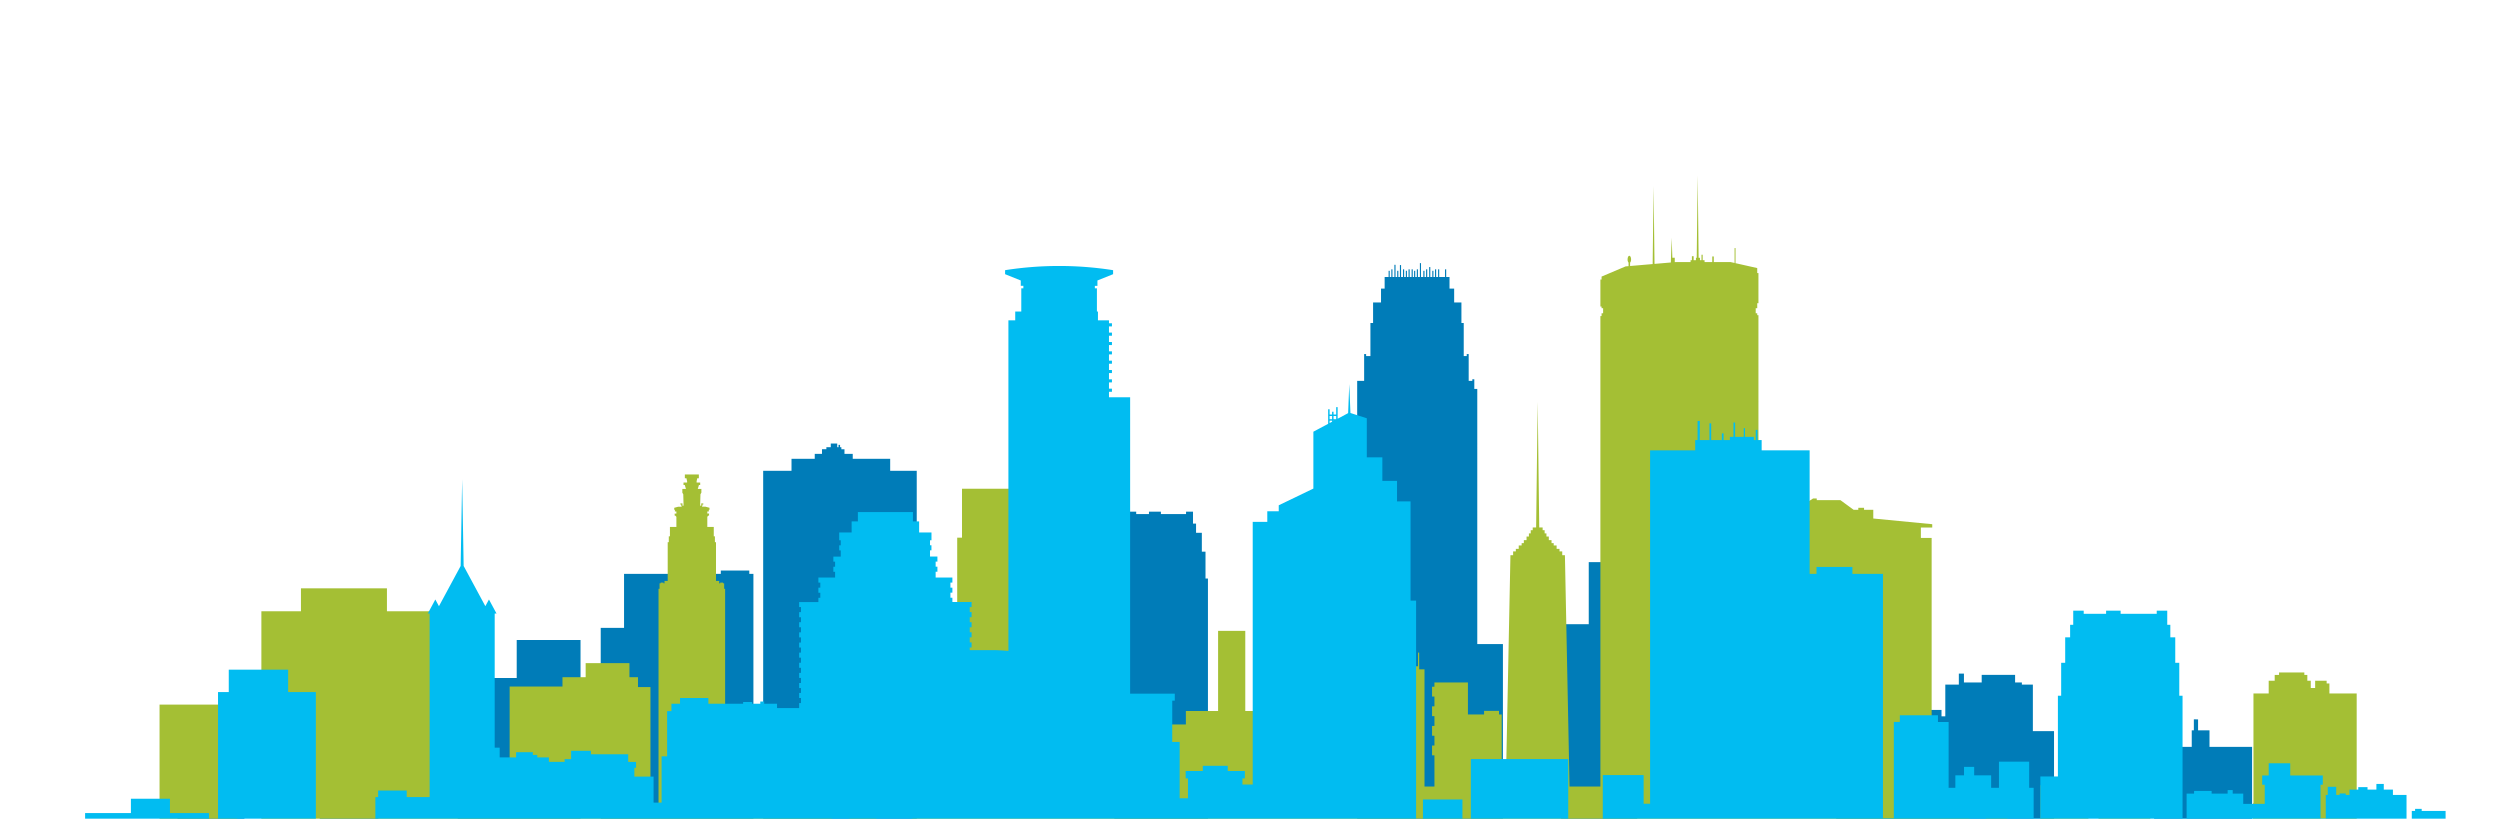 <svg width="500" height="164" fill="none" xmlns="http://www.w3.org/2000/svg"><g clip-path="url(#a)"><path d="M317.749 112.42v12.423h-5.524v39.304h15.215V112.42h-9.691zM103.342 128.003v7.593h-5.007v10.185h-6.783v18.364h24.554v-36.142h-12.764zM66.57 131.82v4.376h-2.627v27.952h11.73v-27.952h-1.228v-4.376H66.57zM35.513 146.127h13.369v18.02h-13.37v-18.02zM283.978 52.625v2.771h-.389v-1.534h-.228V55.4h-.315v-1.238h-.23V55.4h-.265v-1.538h-.228V55.4h-.386v-1.538h-.231V55.4h-.317v-1.238h-.225V55.4h-.334v-1.538h-.231V55.4h-.387v-2.381h-.229v2.38h-.314v-1.237h-.23V55.4h-.331v-2.446h-.23V55.4h-.387v-1.538h-.224V55.4h-.32v-1.238h-.226V55.4h-.793v2.316h-.725v2.78h-1.587V64.6h-.531v6.615h-.862v-.4h-.395v5.363h-1.392v87.97h29.15v-35.334h-5.13V77.788h-.594v-1.94h-.398v.331h-.728v-5.363h-.391v.399h-.599V64.6h-.461v-4.104h-1.454v-2.78h-.928V55.4h-.665v-1.538h-.234V55.4h-1.162v-1.538h-.224V55.4h-.386v-1.538h-.23V55.4h-.315v-1.238h-.229V55.4h-.395v-1.982h-.23V55.4h-.386v-1.538h-.23V55.4h-.319v-1.238h-.235V55.4h-.462v-2.771l-.223-.004zM391.767 134.718v2.201h-2.707v6.343h-.758v-1.27h-4.398v1.27h-.932v-5.585h-5.408v5.585h-3.556v-2.284h-6.764v23.168h43.56v-17.924h-4.231v-9.303h-2.2v-.423h-1.355v-1.525h-6.68v1.526h-3.55v-1.779h-1.021zM438.77 143.871v2.201h-.422v3.302h-7.527v14.778h19.595v-14.778H441.9v-3.302h-2.285v-2.197l-.845-.004zM237.209 102.333v.476h-5.028v-.476h-2.389v.476h-2.552v-.476h-1.386v2.392h-.608v1.828h-1.16v3.781h-.732v5.369h-.487v48.441h18.722v-48.439h-.488v-5.369h-.732v-3.781h-1.158v-1.83h-.61v-2.392h-1.392zM166.154 88.712v.723h-.878v.412h-.877v.933h-1.45v.985h-4.646v2.396h-5.668v69.986h30.713V94.161h-5.312v-2.396h-7.488v-.985h-1.653v-.933h-.621v-.412h-.261v-.462h-.306v.462h-.26v-.723h-1.293zM144.159 114.099v.674h-19.35v10.806h-4.666v38.568h30.539v-49.373h-.824v-.674l-5.699-.001z" fill="#007CB8"/><path fill-rule="evenodd" clip-rule="evenodd" d="M477.895 175.006v-11.077h-6.557v-25.237h-5.457v-1.995h-.554v-.555h-2.297v1.458h-.875v-1.456h-.691v-1.154h-.598v-.497h-5.059v.497h-.868v1.154h-1.201v2.548h-3.048v21.989h-.092v3.248h-20.535v-4.109h-4.212v-1.439h-6.146v5.542h-2.018v-6.888h-1.669v-1.05h-3.158v1.05h-4.741v6.888h-6.65v-4.49h-4.318v4.49h-3.257v-3.126h-3.417v-1.214h-4.149v-51.999h-2.154v-2.071h2.273v-.67l-11.792-1.14v-1.738h-1.848v-.402h-1.148v.402h-.933l-2.654-1.939h-4.725v-.336h-.719l-3.23 2.074v.468h-.716v4.686h.237v.67h-1.201v49.717h-6.03V63.046h-.242v-.39h-.304v-1.023h.304v-.996h.242v-6.028h-.242v-.996l-4.341-.977v-3.023h-.191v2.98l-.816-.184h-3.341v-1.118h-.307v1.12h-1.538v-.37h-.378v-1.1h-.236v1.1h-.305v-.486h-.27l-.19-16.458-.19 16.458h-.156v.486h-.462v-.798h-.345v.794h-.268v.37h-2.898l-.263.023v-.879h-.481l-.136-4.012-.168 4.958-3.265.282-.185-15.56-.185 15.594-4.513.389v-.666a.965.965 0 0 0 .197-.647c0-.404-.158-.73-.35-.73-.192 0-.345.327-.345.73a.973.973 0 0 0 .191.64v.7l-.592.051-4.803 2.037v.584h-.237v5.4h.237v.333h.307v1.023h-.307v.555h-.237v94.093h-6.171l-.924-46.265h-.536v-.753h-.546v-.515h-.579v-.673h-.583v-.477h-.432v-.594h-.546v-.716h-.474v-.635h-.361v-.635h-.399v-.554h-.679l-.311-25.122-.311 25.122h-.682v.554h-.398v.635h-.365v.635h-.472v.716h-.544v.594h-.438v.477h-.582v.673h-.58v.515h-.543v.753h-.536l-.924 46.265h-.822v-14.408h-.538v-.72h-2.986v.72h-3.233v-6.405h-6.699v.849h-.475v1.962h.479v1.963h-.479v1.961h.479v1.958h-.479v1.963h.479v1.963h-.479v1.957h.479v6.242h-1.988v-23.444h-1.065v-3.352h-.237v2.745h-2.991v.607h-.831v-1.524h-.661v1.524h-16.625v23.439h-2.819v-3.364h-2.632v-.862h-4.632v-10.881h-3.352V126.18h-5.438v16.018h-6.443v2.69h-13.2v.456h-.809v-5.297h-.462v-2.434h-.981v-1.293h-1.314v-.647h-5.513v-.567h-1.703v.574h-3.627v-26.62h-2.032V97.744H192.4v9.791h-.959v39.747h-3.786v.785h-4.66v.647h-.985v.646h.395v14.573h-7.14v-10.364h-5.395v10.36h-3.49v-4.13h-21.353v-42.041h-.195v-1.088h-.22v-.151h-.572v.151h-.203v-.485h-.635v-7.743h-.218v-1.177h-.228v-1.882h-1.293v-2.032l.234-.238h.115v-.401h-.348v-.423h.299v-.331h.135v-.403l-.806-.217h-.674v-.171h.076v-.252h.169v-.237h-.413v.455h-.22l.063-2.283.184-.314v-.744h-.722l.235-.787h.249v-.494h-.718v-.239l.132-.622h.318v-.75h-2.8v.75h.319l.134.622v.24h-.721v.493h.253l.235.787h-.723v.75l.185.314.061 2.283h-.22v-.456h-.41v.238h.165v.252h.076v.171h-.679l-.8.217v.402h.133v.331h.299v.423h-.348v.402h.115l.234.237v2.032h-1.293v1.883h-.227v1.171h-.219v7.743h-.636v.485h-.203v-.151h-.568v.151h-.223v1.088h-.204v43.502h-1.616v-23.851h-2.494v-1.971h-1.708v-2.816h-8.758v2.816h-4.637v1.874h-10.566v19.203h-4.443v6.676h-3.562v-2.668h-2.444v-1.004h-1.629v1.004h-2.444v-2.234h-.858v-36.042h-9.162v-4.578H60.19v4.578h-7.914v41.86H47.44v-3.966h-2.557v-19.216H31.909v35.204h-.567v-9.513h-5.6v6.485h-5.218v-3.424H7.218v12.091H0v10.944h488.856v-17.706h-10.961z" fill="#A4BF34" style="mix-blend-mode:multiply"/><path fill-rule="evenodd" clip-rule="evenodd" d="M494.269 173.427v-6.157h-5.15v-5.088h-4.779v-.407h-1.322v.407h-.661v7.438h-1.051v-10.631h-2.722v-1.072h-1.827v-1.136h-1.477v1.136h-1.776v-.49h-1.854v.49h-1.755v1.072h-.739v-.3h-1.238v.3h-.674v-1.629h-1.69v1.629h-.402v4.67h-1.048v-6.719h.454v-1.847h-6.512v-2.445h-4.303v2.445h-1.304v1.847h.51v3.835h-4.3v-2.056h-2.108v-.712h-1.016v.712h-3.202v-.533h-3.51v.533h-1.493v4.94h-.81v-24.512h-.654v-6.594h-.805v-5.087h-.985v-2.506h-.617v-2.825h-2.103v.626h-7.223v-.626h-2.904v.626h-4.478v-.626h-2.096v2.825h-.622v2.511h-.986v5.087h-.805v6.589h-.652v16.139h-3.509v8.37h-1.342v-6.096h-.894v-5.223h-6.044v5.223h-1.564v-2.494h-3.393v-1.688h-2.032v1.688h-1.733v2.494h-1.346v-13.167h-2.132v-1.339h-7.628v1.338h-1.2v19.266h-2.171v-48.88h-6.108v-1.392h-7.182v1.393h-1.375V90.064h-9.596v-2.045h-.831V85.97h-.353v2.048h-.37v-.647h-1.778v-1.738h-.247v1.736h-1.729V84.5h-.331v2.87h-.716v.646h-1.258V86.68h-.348v1.339h-2.129V84.66h-.35v3.359h-1.929v-3.828h-.444v3.825h-.479v2.044h-9.02v70.689h-1.293v-5.74h-8.17v8.928h-6.907v-12.12H294.17v12.12h-1.681v-4.04h-7.903v10.108h-1.366v-49.885h-1.108v-19.84h-2.707v-4.11h-2.934v-4.71h-3.11v-7.803l-3.274-1.059-.231-5.791-.23 5.819-2.097 1.12v-2.326h-.292V82.9h-.528v-.554h-.292v.554h-.495v-1.043h-.292v2.907l-2.955 1.577v11.374l-6.927 3.341v1.191h-2.289v2.133h-2.915v52.527h-2.055v-1.227h.482v-1.477h-3.42v-1.043h-4.992v1.043h-3.425v1.477h.462v3.977h-1.663v-11.268h-1.483v-8.254h.507v-1.408h-8.93V79.459h-4.231v-1.102h.594v-.619h-.594v-1.253h.594v-.614h-.594v-1.254h.594v-.615h-.594V72.75h.594v-.614h-.594V70.88h.594v-.618h-.594v-1.25h.594V68.4h-.594v-1.254h.594v-.62h-.594v-1.252h.594v-.615h-.594v-.595h-2.206v-1.76h-.207V57.67h-.413v-.502h.517v-1.054h-.038l3.171-1.278v-.801a69.83 69.83 0 0 0-21.601 0v.801l3.173 1.278h-.037v1.05h.517v.502h-.415v4.636h-1.211v1.76h-1.365v66.125a37.82 37.82 0 0 0-2.914-.164h-4.818v-.529h.37v-1.008h-.37v-1.016h.37v-1.016h-.37v-1.001h.37v-1.016h-.37v-1.004h.37v-1.015h-.37v-1.005h.37v-1.012h-3.843v-.856h-.391v-1.016h.391v-1.004h-.391v-1.007h.391v-1.016h-3.348v-1.164h.353v-1.004h-.353v-1.016h.353v-1.016h-1.478v-1.238h.285v-1.016h-.285v-.996h.292v-1.565h-2.47v-2.217h-1.242v-1.857h-11.009v1.86h-1.247v2.217h-2.488v1.565h.311v1.008h-.311v1.016h.311v1.238h-1.478v1.016h.348v1.016h-.348v1.008h.348v1.145h-3.344v1.016h.387v1.015h-.387v1.009h.387v1.016h-.387v.856h-3.847v.999h.37v1.016h-.37v1.016h.37v.997h-.37v1.016h.37v1.009h-.37v1.016h.37v1.016h-.37v1.008h.37v1.016h-.37v1.016h.37v1.009h-.37v1.016h.37v1.016h-.37v1.008h.37v1.016h-.37v1.016h.37v.972h-.37v1.016h.37v1.008h-.37v1.004h-4.421v-.872h-2.573v-.439h-.775v.439h-1.629v-.351h-1.807v.351h-6.951v-1.14h-5.668v1.136h-1.721v1.482h-.859v9.046h-1.108v9.255h-1.604v-5.199h-3.842v-1.76h.341v-1.182h-1.573v-1.531h-7.451v-.697h-3.965v1.67h-1.299v.554h-3.145v-.902h-2.323v-.488h-.889v-.554h-3.348v1.044h-3.284v-1.946h-.996v-26.83h.364l-1.511-2.806-.723 1.34-4.34-8.046-.3-17.312-.3 17.317-4.34 8.044-.724-1.344-1.502 2.807h.364v36.713h-4.583v-1.311h-5.717v1.311h-.554v9.731H73.78v4.028H71.57v-5.336h-.874v-2.83h-6.083v2.83h-1.442v-29.426H57.63v-4.483H45.752v4.483h-2.149v35.651h-1.81v-11.451H33.99v-2.874h-7.808v2.876H17.02v7.507h-3.787v6.173H9.072v2.922h.063v14.433h490.866v-20.227h-5.732zM266.708 83.195h.528v.646h-.528v-.646zm0 .938h.103l-.103.055v-.055zm-.787-.938h.495v.646h-.495v-.646zm0 .938h.495v.21l-.495.266v-.476z" fill="#01BCF1" style="mix-blend-mode:multiply"/></g><defs><clipPath id="a"><path fill="#fff" d="M0 0h500v163.739H0z"/></clipPath></defs></svg>